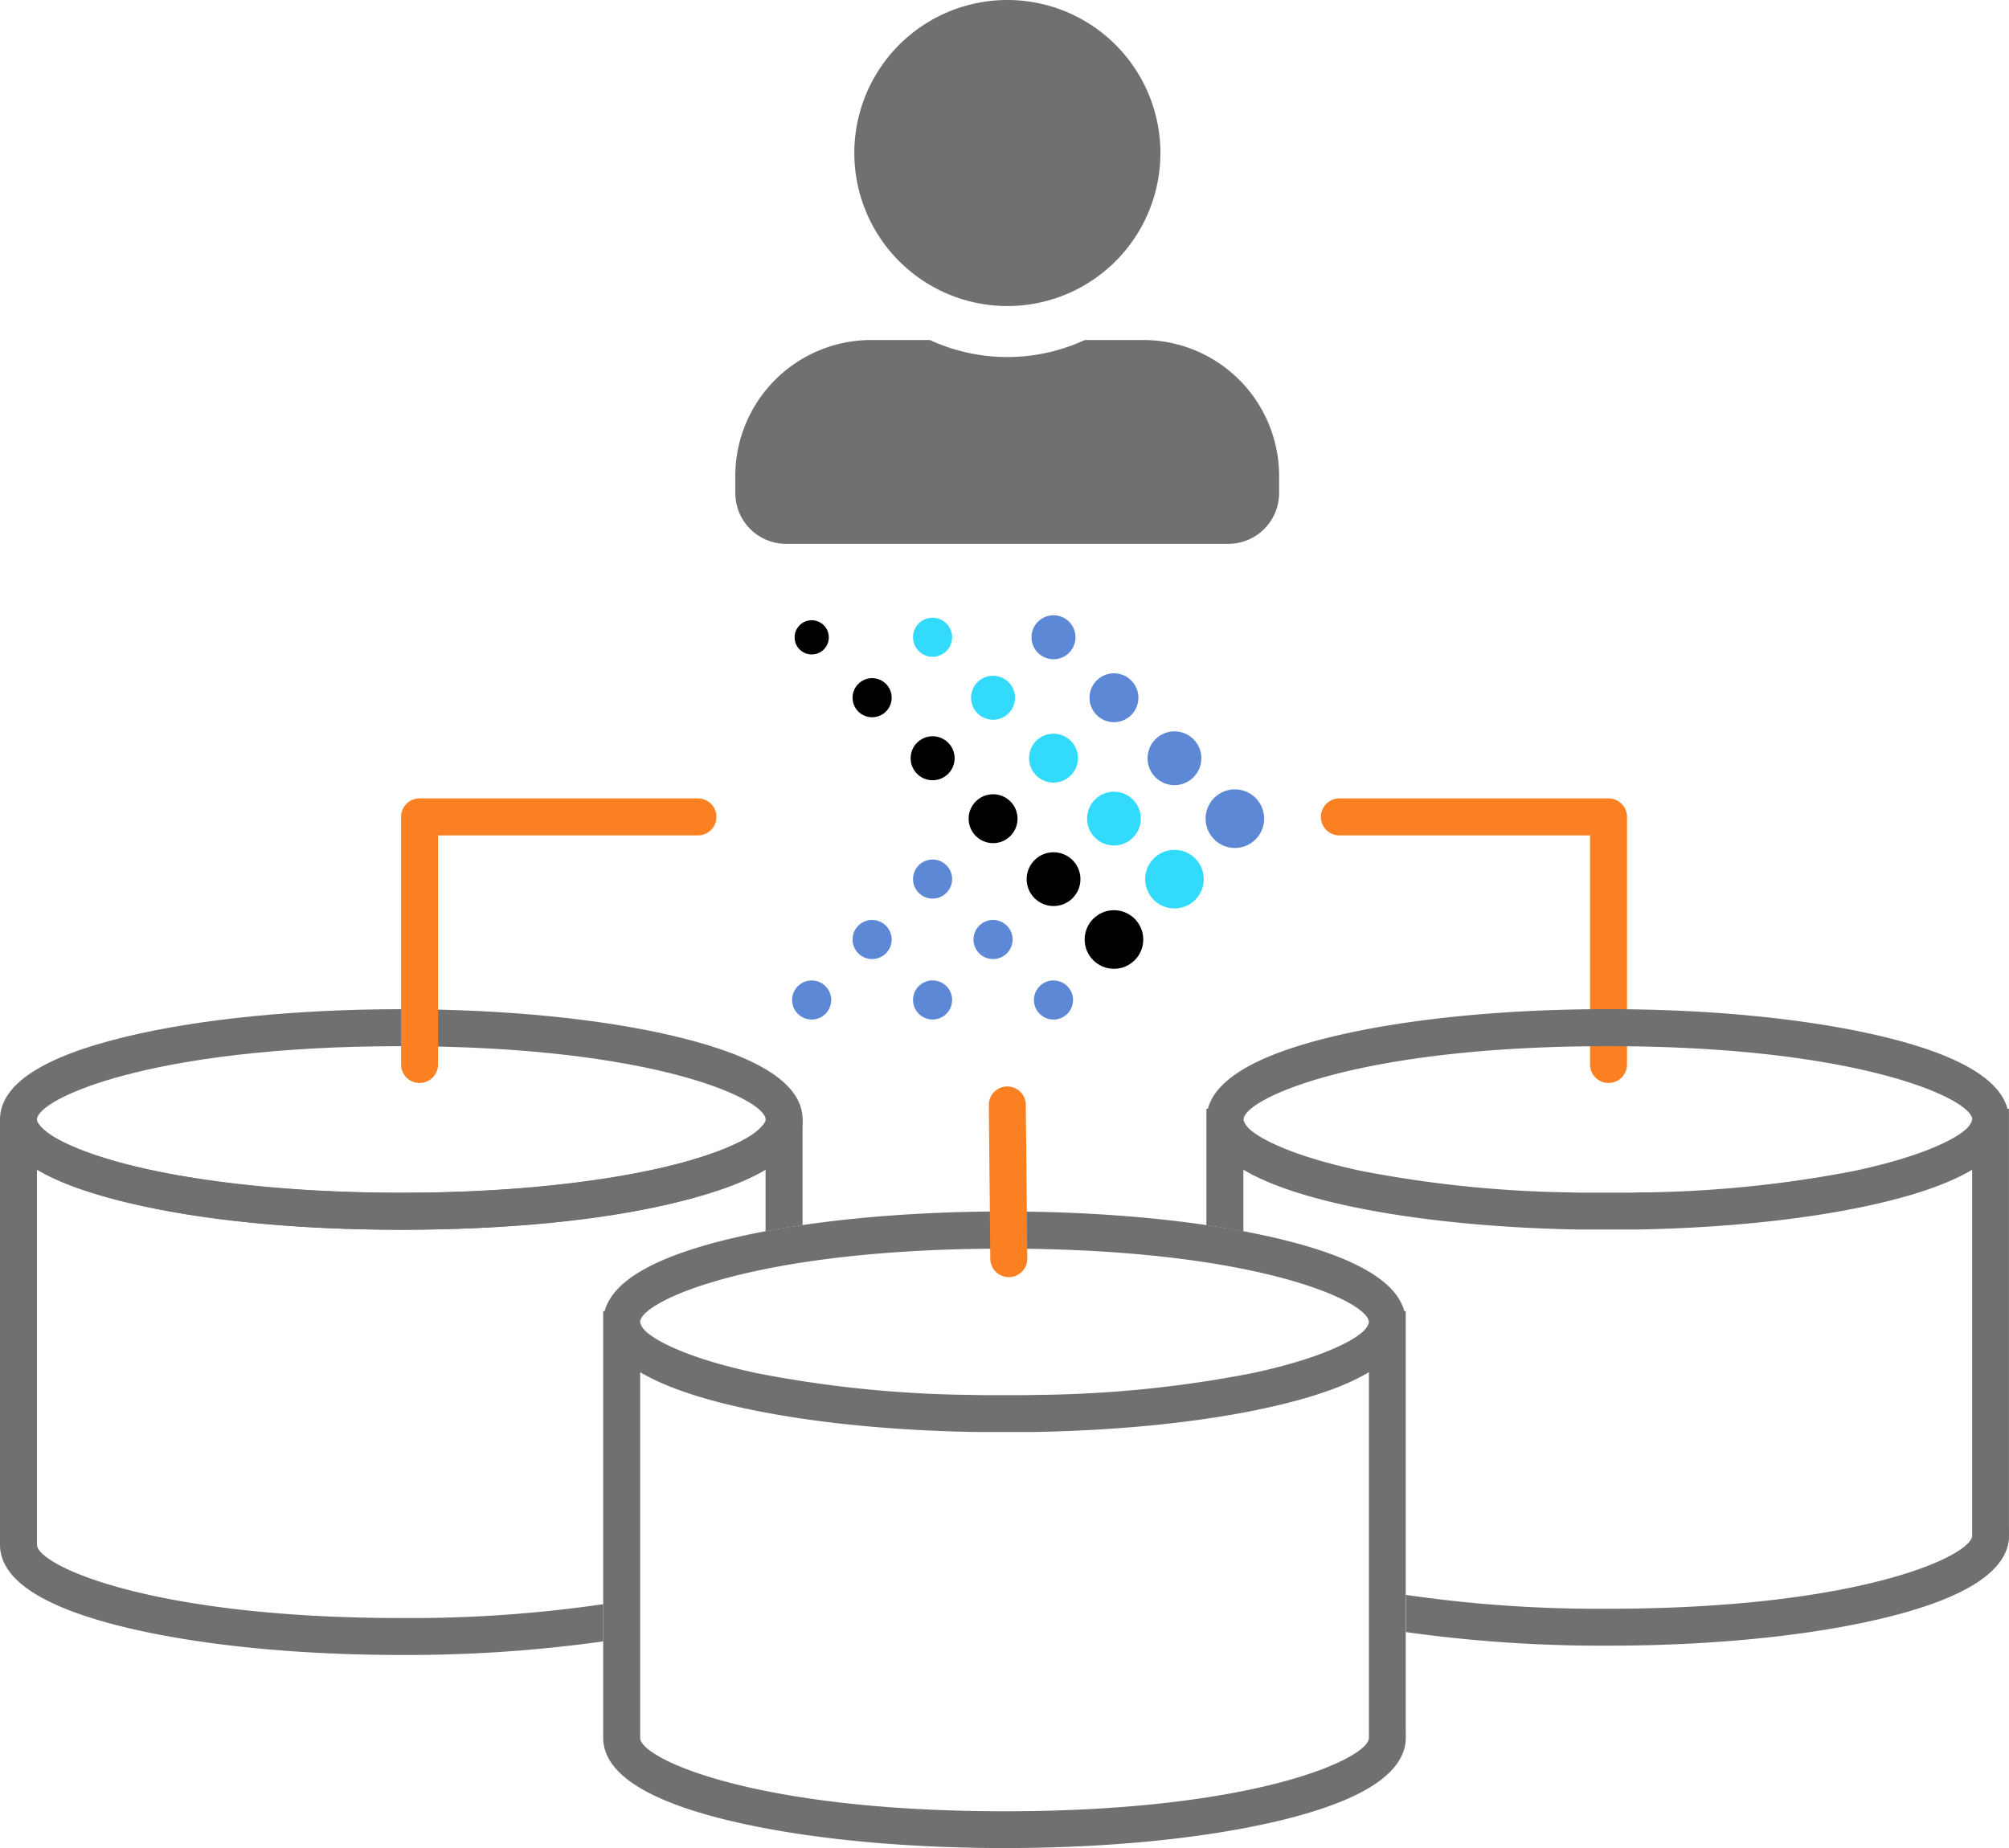 <svg xmlns="http://www.w3.org/2000/svg" viewBox="0 0 434.64 399.92"><g data-name="Layer 2"><g data-name="Layer 1"><path d="M304.13 372v-88.3h-.32c-1.72-6.48-10.76-11.73-27-15.63-15.94-3.82-37.07-5.93-59.49-5.93s-43.56 2.11-59.5 5.93c-16.23 3.9-25.28 9.15-27 15.63h-.32v92.31c0 7.56 9.19 13.59 27.32 17.94 15.94 3.82 37.07 5.93 59.5 5.93s43.55-2.1 59.49-5.93c18.13-4.35 27.33-10.38 27.33-18-.01-.61-.01-3.24-.01-3.95zm-86.81-101.82c54.58 0 78.82 11.5 78.82 15.87a1.29 1.29 0 010 .19l-.06.17a4.5 4.5 0 01-1.15 1.66c-2.73 2.52-10 5.91-22.41 8.7l-1.36.3-.28.06a253.86 253.86 0 01-44.88 4.68h-.55l-3.59.07h-9.14l-3.59-.07h-.56a254.52 254.52 0 01-44.76-4.67l-.41-.09c-.42-.08-.82-.18-1.24-.27-12.39-2.79-19.72-6.18-22.45-8.71a4.75 4.75 0 01-1.15-1.66l-.06-.17a1.48 1.48 0 010-.19c0-4.37 24.24-15.87 78.82-15.87zm0 121.74c-54.58 0-78.82-11.5-78.82-15.85v-79.16q6.8 4.06 19.32 7.08c14.39 3.45 33 5.5 53 5.86h13.02c20-.36 38.59-2.41 53-5.86q12.54-3 19.32-7.08v79.14c-.02 4.37-24.26 15.87-78.84 15.87z" fill="#707070"/><path d="M86.82 266.1c-22.43 0-43.56-2.1-59.5-5.93C9.19 255.82 0 249.79 0 242.23s9.19-13.58 27.32-17.93c15.94-3.83 37.07-5.93 59.5-5.93s43.55 2.1 59.49 5.93c18.13 4.35 27.33 10.38 27.33 17.93s-9.2 13.59-27.33 17.94c-15.94 3.83-37.07 5.93-59.49 5.93zm0-39.73C32.24 226.37 8 237.86 8 242.23s24.24 15.87 78.82 15.87 78.82-11.49 78.82-15.87-24.24-15.86-78.82-15.86z" fill="#707070" data-name="Path 2763"/><path d="M130.5 347.11a288.22 288.22 0 01-43.68 3C32.24 350.1 8 338.61 8 334.26V253c12 7 38.64 13.08 78.82 13.08s66.8-6 78.81-13.08v13.44c2.58-.48 5.24-.93 8-1.34v-23.2h-7.39l-1.2 1.53c-5.64 7.21-36.44 14.65-78.22 14.65s-72.59-7.42-78.22-14.62l-1.21-1.54H0v92.31c0 7.56 9.19 13.59 27.32 17.94 15.94 3.83 37.07 5.93 59.5 5.93a305.69 305.69 0 0043.68-2.94z" fill="#707070"/><path data-name="Icon awesome-user-alt" d="M217.93 66.22a33.11 33.11 0 10-33.1-33.11 33.12 33.12 0 0033.1 33.11zm29.43 7.35H234.7a40 40 0 01-33.53 0h-12.66A29.43 29.43 0 00159.08 103v3.68a11 11 0 0011 11h95.65a11 11 0 0011-11V103a29.43 29.43 0 00-29.42-29.43z" fill="#707070"/><path d="M218.25 276.34a4 4 0 01-4-4l-.32-33.25a4 4 0 014-4 4 4 0 014 4l.32 33.26a4 4 0 01-4 4z" fill="#fa8021" data-name="Line 15"/><g data-name="Group 297"><circle data-name="Ellipse 2" cx="227.92" cy="137.89" r="4.76" fill="#5d88d6"/><circle data-name="Ellipse 3" cx="241" cy="150.98" r="5.29" fill="#5d88d6"/><circle data-name="Ellipse 4" cx="254.09" cy="164.07" r="5.82" fill="#5d88d6"/><circle data-name="Ellipse 5" cx="267.16" cy="177.14" r="6.34" fill="#5d88d6"/><circle data-name="Ellipse 6" cx="201.76" cy="137.89" r="4.23" fill="#32dbfc"/><circle data-name="Ellipse 7" cx="214.84" cy="150.98" r="4.76" fill="#32dbfc"/><circle data-name="Ellipse 8" cx="227.92" cy="164.05" r="5.29" fill="#32dbfc"/><circle data-name="Ellipse 9" cx="241" cy="177.13" r="5.82" fill="#32dbfc"/><circle data-name="Ellipse 10" cx="254.09" cy="190.23" r="6.34" fill="#32dbfc"/><circle data-name="Ellipse 11" cx="175.61" cy="137.91" r="3.7"/><circle data-name="Ellipse 12" cx="188.68" cy="150.97" r="4.23"/><circle data-name="Ellipse 13" cx="201.77" cy="164.07" r="4.76"/><circle data-name="Ellipse 14" cx="214.85" cy="177.15" r="5.29"/><circle data-name="Ellipse 15" cx="227.93" cy="190.23" r="5.82"/><circle data-name="Ellipse 16" cx="241" cy="203.29" r="6.34"/><g data-name="Group 10" fill="#5d88d6"><circle data-name="Ellipse 16-2" cx="201.76" cy="190.21" r="4.23"/><circle data-name="Ellipse 17" cx="188.68" cy="203.29" r="4.23"/><circle data-name="Ellipse 18" cx="175.6" cy="216.38" r="4.23"/><circle data-name="Ellipse 19" cx="201.76" cy="216.37" r="4.23"/><circle data-name="Ellipse 20" cx="227.92" cy="216.38" r="4.23"/><circle data-name="Ellipse 21" cx="214.84" cy="203.29" r="4.23"/></g></g><path d="M90.77 234.33a4 4 0 01-4-4v-53.57a4 4 0 014-4H151a4 4 0 010 8H94.77v49.57a4 4 0 01-4 4z" fill="#fa8021" data-name="Path 2775"/><path d="M348 234.33a4 4 0 01-4-4v-49.57h-54.23a4 4 0 010-8H348a4 4 0 014 4v53.57a4 4 0 01-4 4z" fill="#fa8021" data-name="Path 2776"/><path d="M434.63 328.21v-88.3h-.32c-1.72-6.48-10.76-11.73-27-15.62-15.94-3.83-37.07-5.93-59.49-5.93s-43.56 2.1-59.5 5.93c-16.23 3.89-25.28 9.14-27 15.62H261v25.2q4.14.61 8 1.34V253.1q6.79 4.05 19.32 7.07c14.39 3.45 33 5.5 53 5.87h13.03c20-.37 38.6-2.42 53-5.87q12.54-3 19.32-7.07v79.14c0 4.37-24.24 15.86-78.82 15.86a288.36 288.36 0 01-43.69-3v8.05a305.83 305.83 0 0043.69 2.94c22.42 0 43.55-2.1 59.49-5.93 18.13-4.35 27.33-10.38 27.33-18-.04-.64-.04-3.26-.04-3.95zm-8-85.79l-.06.18a4.64 4.64 0 01-1.14 1.65c-2.74 2.53-10.06 5.92-22.46 8.72l-1.24.27-.4.09a254.65 254.65 0 01-44.8 4.67H356c-1.19 0-2.38.05-3.59.06h-9.14c-1.21 0-2.4 0-3.59-.06h-.56a255.32 255.32 0 01-44.72-4.66l-.53-.12-1.11-.24c-12.43-2.8-19.77-6.2-22.5-8.73a4.82 4.82 0 01-1.15-1.65l-.06-.18a1.25 1.25 0 010-.19c0-4.37 24.24-15.86 78.82-15.86s78.82 11.49 78.82 15.86a1.29 1.29 0 01-.09.19z" fill="#707070"/></g></g></svg>